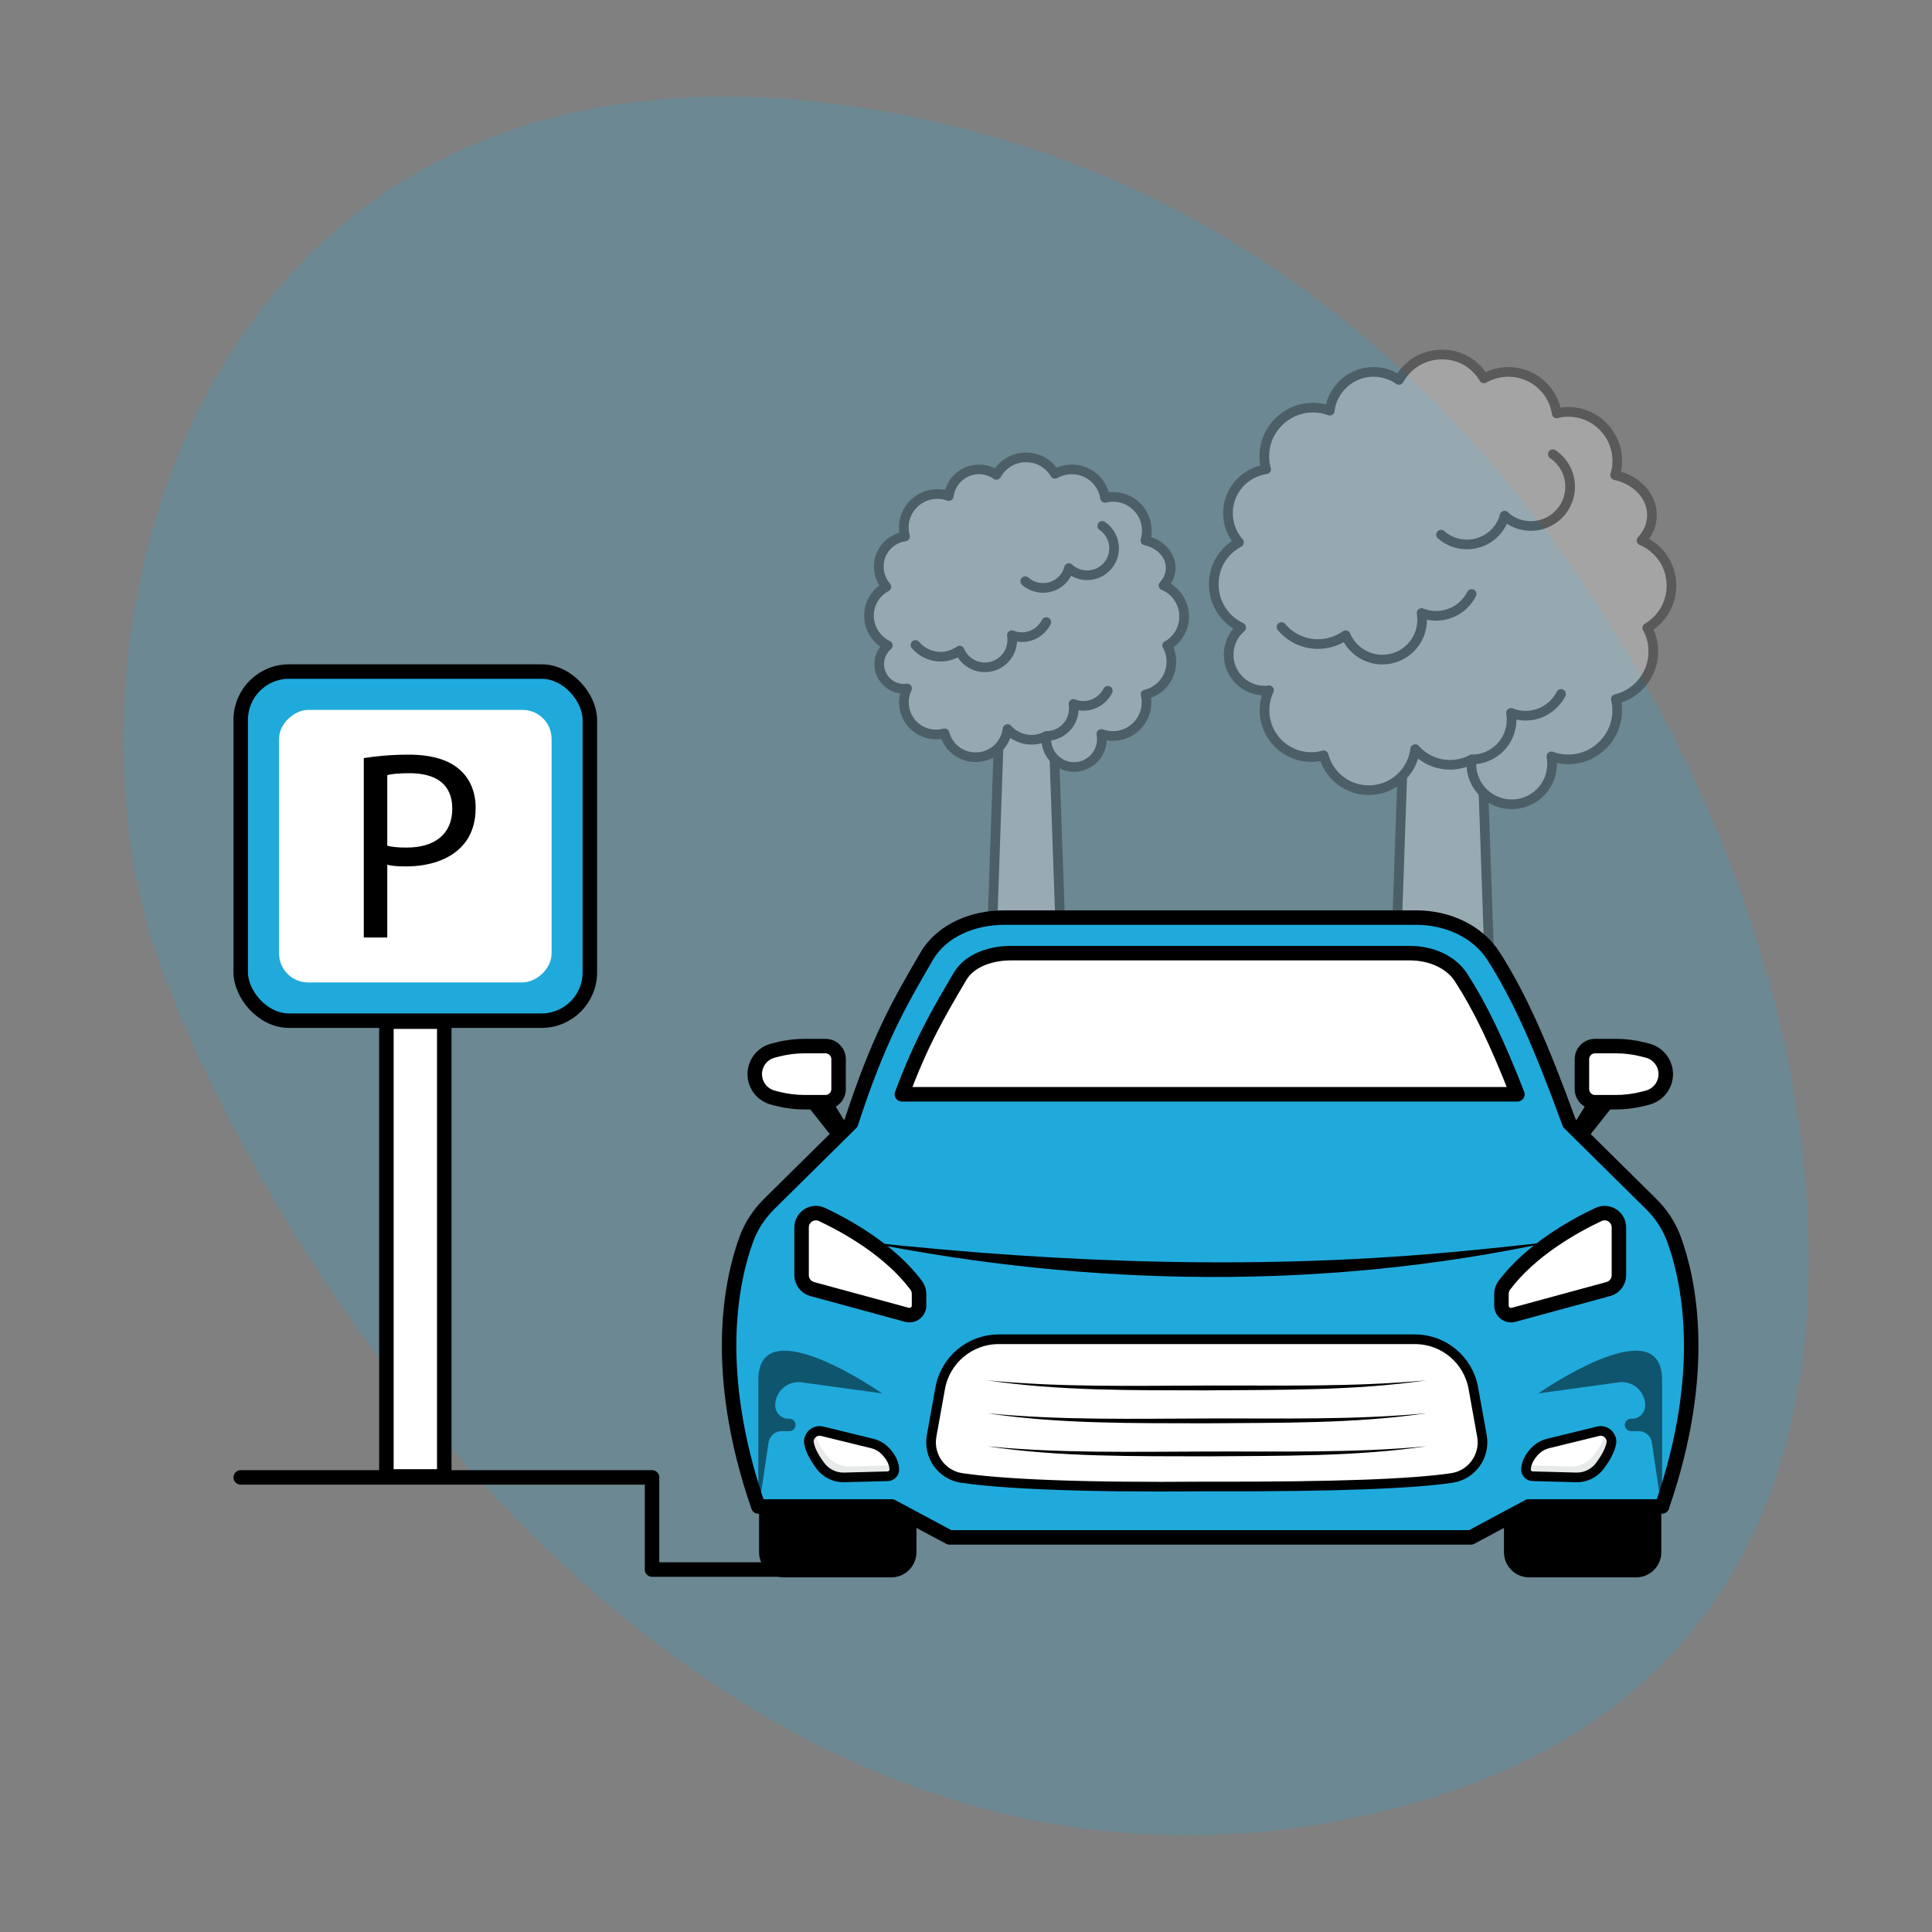 <?xml version="1.0" encoding="UTF-8"?>
<svg xmlns="http://www.w3.org/2000/svg" id="Layer_1" data-name="Layer 1" viewBox="0 0 200 200">
  <rect x="0" y="0" width="200" height="200" fill="#808080" stroke="none"/>
  <defs>
    <style>
      .cls-1, .cls-2, .cls-3 {
        fill: #20aadc;
      }

      .cls-4, .cls-5, .cls-6 {
        fill: #fff;
      }

      .cls-7 {
        opacity: .5;
      }

      .cls-5, .cls-6, .cls-8, .cls-3, .cls-9, .cls-10 {
        stroke: #000;
        stroke-linecap: round;
        stroke-linejoin: round;
      }

      .cls-6, .cls-3, .cls-10 {
        stroke-width: 1.5px;
      }

      .cls-8, .cls-10 {
        fill: none;
      }

      .cls-2 {
        opacity: .2;
      }

      .cls-11 {
        opacity: .3;
      }

      .cls-9 {
        fill: #f7f7f7;
      }

      .cls-12 {
        fill: #192026;
        opacity: .1;
      }
    </style>
  </defs>
  <path class="cls-2" d="m181.54,96.47S161.44,24.68,92.81,11.76C21.35-1.69,3.7,65.21,16.7,100.2c12.54,33.76,58.21,103.47,125.88,87.44,66.61-15.78,38.96-91.17,38.96-91.17Z"></path>
  <g>
    <g>
      <g class="cls-11">
        <polygon class="cls-5" points="155.01 123.39 143.66 123.39 145.37 74.29 153.3 74.29 155.01 123.39"></polygon>
        <g>
          <path class="cls-9" d="m170.53,65c.4.72.62,1.56.62,2.44,0,2.4-1.65,4.4-3.88,4.93.1.38.14.77.14,1.17,0,2.8-2.27,5.07-5.07,5.07-.61,0-1.19-.1-1.74-.31.05.25.07.51.07.78,0,2.31-1.87,4.18-4.18,4.18s-4.18-1.88-4.18-4.18c0-.16,0-.31.03-.46-.67.35-1.42.55-2.23.55-1.44,0-2.73-.62-3.61-1.62-.29,2.4-2.33,4.25-4.8,4.25-2.25,0-4.14-1.53-4.68-3.61-.41.12-.84.18-1.28.18-2.68,0-4.84-2.17-4.84-4.84,0-.75.17-1.45.47-2.08-.16.03-.31.04-.47.04-2.05,0-3.71-1.66-3.71-3.71,0-1.13.5-2.14,1.3-2.82-1.68-.78-2.84-2.49-2.84-4.46s1.06-3.52,2.61-4.35c-.71-.81-1.14-1.88-1.14-3.03,0-2.31,1.71-4.23,3.95-4.54-.13-.42-.19-.88-.19-1.34,0-2.78,2.26-5.04,5.04-5.04.61,0,1.19.1,1.73.31.28-2.26,2.21-4.01,4.54-4.01.97,0,1.88.3,2.63.83.86-1.57,2.53-2.63,4.45-2.63s3.47.99,4.35,2.47c.74-.42,1.6-.67,2.52-.67,2.54,0,4.64,1.85,5.01,4.29.39-.1.79-.15,1.2-.15,2.8,0,5.07,2.27,5.07,5.07,0,.51-.07,1.01-.22,1.48,2.19.47,3.81,2.14,3.81,4.13,0,.99-.4,1.91-1.08,2.63,1.83.77,3.1,2.57,3.1,4.67,0,1.86-1,3.49-2.49,4.37Z"></path>
          <path class="cls-8" d="m152.34,61.49c-.68,1.34-2.07,2.26-3.68,2.26-.53,0-1.04-.1-1.5-.29.04.23.06.46.06.7,0,2.28-1.85,4.12-4.12,4.12-1.71,0-3.17-1.04-3.8-2.52-.81.57-1.8.91-2.86.91-1.52,0-2.88-.68-3.78-1.76"></path>
          <path class="cls-8" d="m161.6,71.83c-.68,1.34-2.07,2.26-3.68,2.26-.53,0-1.04-.1-1.5-.29.04.23.06.46.06.7,0,2.28-1.85,4.12-4.12,4.12"></path>
          <path class="cls-8" d="m160.75,47.02c1.08.73,1.79,1.97,1.79,3.37,0,2.24-1.82,4.06-4.06,4.06-1.05,0-2-.39-2.73-1.05"></path>
          <path class="cls-8" d="m149.17,55.35c.72.63,1.65,1.01,2.69,1.01,1.86,0,3.44-1.25,3.9-2.97"></path>
        </g>
      </g>
      <g class="cls-11">
        <polygon class="cls-5" points="110.15 106.98 102.34 106.98 103.51 73.2 108.97 73.2 110.15 106.98"></polygon>
        <g>
          <path class="cls-9" d="m120.83,66.82c.28.5.43,1.07.43,1.68,0,1.65-1.14,3.03-2.67,3.39.07.26.1.53.1.81,0,1.93-1.56,3.49-3.49,3.49-.42,0-.82-.07-1.19-.21.04.17.05.35.05.54,0,1.59-1.29,2.88-2.87,2.88s-2.88-1.29-2.88-2.88c0-.11,0-.21.02-.32-.46.24-.98.38-1.54.38-.99,0-1.88-.43-2.49-1.11-.2,1.65-1.6,2.92-3.3,2.92-1.55,0-2.85-1.05-3.22-2.48-.28.08-.58.12-.88.12-1.84,0-3.33-1.49-3.33-3.33,0-.52.12-1,.33-1.43-.11.02-.21.03-.33.03-1.41,0-2.55-1.14-2.55-2.55,0-.78.35-1.47.89-1.94-1.15-.54-1.95-1.71-1.95-3.07s.73-2.42,1.8-3c-.49-.56-.79-1.29-.79-2.09,0-1.59,1.18-2.91,2.72-3.12-.09-.29-.13-.6-.13-.92,0-1.91,1.55-3.47,3.47-3.47.42,0,.82.07,1.19.21.19-1.55,1.52-2.76,3.12-2.76.67,0,1.3.21,1.81.57.59-1.08,1.74-1.81,3.06-1.81s2.39.68,3,1.7c.51-.29,1.1-.46,1.74-.46,1.75,0,3.19,1.28,3.45,2.95.27-.07.54-.1.83-.1,1.93,0,3.49,1.56,3.49,3.49,0,.35-.05.69-.15,1.02,1.51.32,2.62,1.48,2.62,2.84,0,.68-.28,1.31-.74,1.81,1.26.53,2.13,1.77,2.13,3.22,0,1.28-.69,2.4-1.72,3.01Z"></path>
          <path class="cls-8" d="m108.31,64.4c-.47.92-1.42,1.56-2.53,1.56-.36,0-.71-.07-1.03-.2.03.16.04.32.04.48,0,1.57-1.27,2.84-2.84,2.84-1.17,0-2.18-.71-2.61-1.73-.56.39-1.24.63-1.97.63-1.04,0-1.98-.47-2.6-1.21"></path>
          <path class="cls-8" d="m114.68,71.51c-.47.92-1.42,1.56-2.53,1.56-.36,0-.71-.07-1.03-.2.03.16.04.32.04.48,0,1.57-1.27,2.84-2.84,2.84"></path>
          <path class="cls-8" d="m114.1,54.44c.74.5,1.23,1.35,1.23,2.32,0,1.54-1.25,2.79-2.79,2.79-.72,0-1.38-.27-1.88-.72"></path>
          <path class="cls-8" d="m106.13,60.17c.5.43,1.14.69,1.85.69,1.28,0,2.36-.86,2.68-2.04"></path>
        </g>
      </g>
    </g>
    <g>
      <g>
        <g>
          <g>
            <path d="m78.58,148.16v12.52c0,1.44,1.17,2.61,2.61,2.61h11.07c1.44,0,2.61-1.17,2.61-2.61v-12.52h-16.3Z"></path>
            <path d="m155.69,148.16v12.52c0,1.44,1.17,2.61,2.61,2.61h11.07c1.44,0,2.61-1.17,2.61-2.61v-12.52h-16.3Z"></path>
          </g>
          <g>
            <path class="cls-3" d="m172.06,155.95h-13.82l-5.97,3.2h-53.98l-5.97-3.2h-13.82c-4.87-14.08-2.75-23.56-1.23-27.69.5-1.36,1.31-2.59,2.34-3.61l8.49-8.39c2.82-8.66,4.97-12.36,7.83-17.27,1.59-2.72,4.85-4,8-4h42.69c3.15,0,6.3,1.35,8,4,2.66,4.16,4.93,9.27,7.83,17.27l8.49,8.39c1.03,1.02,1.84,2.25,2.34,3.61,1.52,4.12,3.64,13.61-1.23,27.69Z"></path>
            <g>
              <path class="cls-1" d="m89.5,128.55c24.67,3.83,48.38,3.87,71.11,0"></path>
              <path d="m89.5,128.55c20.64,2.25,41.54,2.96,62.23.93,2.57-.23,6.33-.65,8.88-.93-23.34,5.03-47.74,4.68-71.11,0h0Z"></path>
            </g>
            <path class="cls-5" d="m150.29,153c-4.12.6-11.89.92-25.36.88-13.41.12-21.24-.28-25.36-.88-2.09-.3-3.5-2.28-3.13-4.35l.89-4.95c.53-2.93,3.08-5.06,6.05-5.06h43.09c2.98,0,5.53,2.13,6.05,5.06l.89,4.95c.37,2.07-1.04,4.05-3.13,4.35Z"></path>
          </g>
          <g>
            <path d="m147.67,149.72c-7.52,1.09-15.16.97-22.74,1.04-7.58-.02-15.22.08-22.74-1.04,7.55.74,15.16.56,22.74.54,7.58-.03,15.18.17,22.74-.54h0Z"></path>
            <path d="m147.67,146.3c-7.52,1.09-15.16.97-22.74,1.04-7.58-.02-15.22.08-22.74-1.04,7.55.74,15.16.56,22.74.54,7.58-.03,15.18.17,22.74-.54h0Z"></path>
            <path d="m147.67,142.89c-7.52,1.09-15.16.97-22.74,1.04-7.58-.02-15.22.08-22.74-1.04,7.55.74,15.16.56,22.74.54,7.58-.03,15.18.17,22.74-.54h0Z"></path>
          </g>
        </g>
        <g>
          <path class="cls-6" d="m172.44,111.18h0c0,1.16-.78,2.16-1.9,2.45l-.46.12c-.91.23-1.85.35-2.79.35h-2.17c-.75,0-1.36-.61-1.36-1.36v-3.09c0-.75.61-1.36,1.36-1.36h2.17c.94,0,1.88.12,2.79.35l.46.12c1.12.28,1.9,1.29,1.9,2.45Z"></path>
          <polygon points="167.29 114.09 164.17 118.03 162.81 116.57 164.34 114.09 167.29 114.09"></polygon>
        </g>
        <g>
          <path class="cls-6" d="m78.13,111.18h0c0,1.16.78,2.16,1.9,2.45l.46.12c.91.23,1.85.35,2.79.35h2.17c.75,0,1.36-.61,1.36-1.36v-3.09c0-.75-.61-1.36-1.36-1.36h-2.17c-.94,0-1.88.12-2.79.35l-.46.12c-1.12.28-1.9,1.29-1.9,2.45Z"></path>
          <polygon points="83.28 114.09 86.4 118.03 87.75 116.57 86.23 114.09 83.28 114.09"></polygon>
        </g>
        <g>
          <path class="cls-6" d="m165.48,125.72c-2.61,1.23-7.04,3.71-9.76,7.34-.19.25-.29.57-.29.89v1.2c0,.65.62,1.13,1.25.96l9.82-2.67c.64-.18,1.09-.76,1.09-1.43v-4.95c0-1.08-1.13-1.8-2.11-1.34Z"></path>
          <path class="cls-6" d="m85.09,125.72c2.61,1.23,7.04,3.71,9.76,7.34.19.25.29.57.29.89v1.2c0,.65-.62,1.13-1.25.96l-9.82-2.67c-.64-.18-1.09-.76-1.09-1.43v-4.95c0-1.08,1.13-1.8,2.11-1.34Z"></path>
        </g>
        <g>
          <path class="cls-7" d="m91.34,144.26s-12.69-8.87-12.84-1.53v13.75s1.06-7.15,1.06-7.15c.1-.68.68-1.18,1.37-1.18h.79c.35,0,.64-.28.64-.64h0c0-.35-.28-.64-.64-.64h-.09c-.76,0-1.38-.62-1.38-1.38h0c0-1.46,1.29-2.59,2.74-2.39l8.35,1.15Z"></path>
          <g>
            <path class="cls-5" d="m87.4,152.94c-.98.03-1.91-.43-2.49-1.22-.51-.69-1.04-1.56-1.17-2.36-.05-.3.06-.61.26-.84h0c.27-.32.7-.46,1.1-.36l5.15,1.26c.51.12.98.37,1.35.74.45.45.95,1.13.98,1.95.01.38-.3.7-.68.71l-4.5.12Z"></path>
            <path class="cls-12" d="m83.74,149.35c.13.8.66,1.67,1.17,2.36.58.79,1.51,1.25,2.49,1.23l4.5-.12c.38,0,.69-.33.68-.71,0-.15-.02-.28-.06-.42h-.01l-4.5.12c-.98.03-1.91-.43-2.49-1.22-.52-.68-1.03-1.55-1.17-2.35-.14.07-.25.16-.36.28-.2.23-.31.54-.26.84Z"></path>
          </g>
        </g>
        <g>
          <path class="cls-7" d="m159.22,144.26s12.69-8.87,12.84-1.53v13.75s-1.06-7.15-1.06-7.15c-.1-.68-.68-1.18-1.37-1.18h-.79c-.35,0-.64-.28-.64-.64h0c0-.35.28-.64.64-.64h.09c.76,0,1.38-.62,1.38-1.38h0c0-1.46-1.29-2.59-2.74-2.39l-8.35,1.15Z"></path>
          <g>
            <path class="cls-5" d="m163.15,152.94c.98.03,1.91-.43,2.49-1.22.51-.69,1.04-1.56,1.17-2.36.05-.3-.06-.61-.26-.84h0c-.27-.32-.7-.46-1.1-.36l-5.15,1.26c-.51.12-.98.37-1.35.74-.45.45-.95,1.13-.98,1.95-.01.38.3.7.68.71l4.5.12Z"></path>
            <path class="cls-12" d="m166.81,149.35c-.13.8-.66,1.67-1.17,2.36-.58.79-1.51,1.25-2.49,1.23l-4.5-.12c-.38,0-.69-.33-.68-.71,0-.15.02-.28.06-.42h.01l4.5.12c.98.03,1.91-.43,2.49-1.22.52-.68,1.03-1.55,1.17-2.35.14.07.25.16.36.28.2.23.31.54.26.84Z"></path>
          </g>
        </g>
        <path class="cls-6" d="m93.37,113.27c2.02-5.42,3.76-8.37,6.01-12.19,1.05-1.78,3.39-2.41,5.24-2.41h41.33c2.27,0,4.29.96,5.29,2.51,1.94,2.99,3.71,6.64,5.84,12.1h-63.72Z"></path>
      </g>
      <polyline class="cls-10" points="24.92 152.94 67.5 152.94 67.5 162.48 89.94 162.48"></polyline>
      <g>
        <g>
          <rect class="cls-3" x="24.92" y="69.52" width="36.14" height="36.14" rx="5" ry="5"></rect>
          <rect class="cls-4" x="28.88" y="73.49" width="28.21" height="28.21" rx="3" ry="3" transform="translate(130.59 44.61) rotate(90)"></rect>
          <rect class="cls-6" x="40" y="105.76" width="5.99" height="47.08"></rect>
        </g>
        <path d="m37.66,78.48c1.17-.19,2.71-.36,4.66-.36,2.4,0,4.16.56,5.27,1.56,1.03.89,1.65,2.26,1.65,3.93s-.5,3.04-1.45,4.02c-1.28,1.37-3.38,2.06-5.75,2.06-.73,0-1.4-.03-1.95-.17v7.53h-2.43v-18.59Zm2.43,9.07c.53.14,1.2.19,2.01.19,2.93,0,4.72-1.42,4.72-4.02s-1.76-3.68-4.44-3.68c-1.06,0-1.87.08-2.29.2v7.31Z"></path>
      </g>
    </g>
  </g>
</svg>
